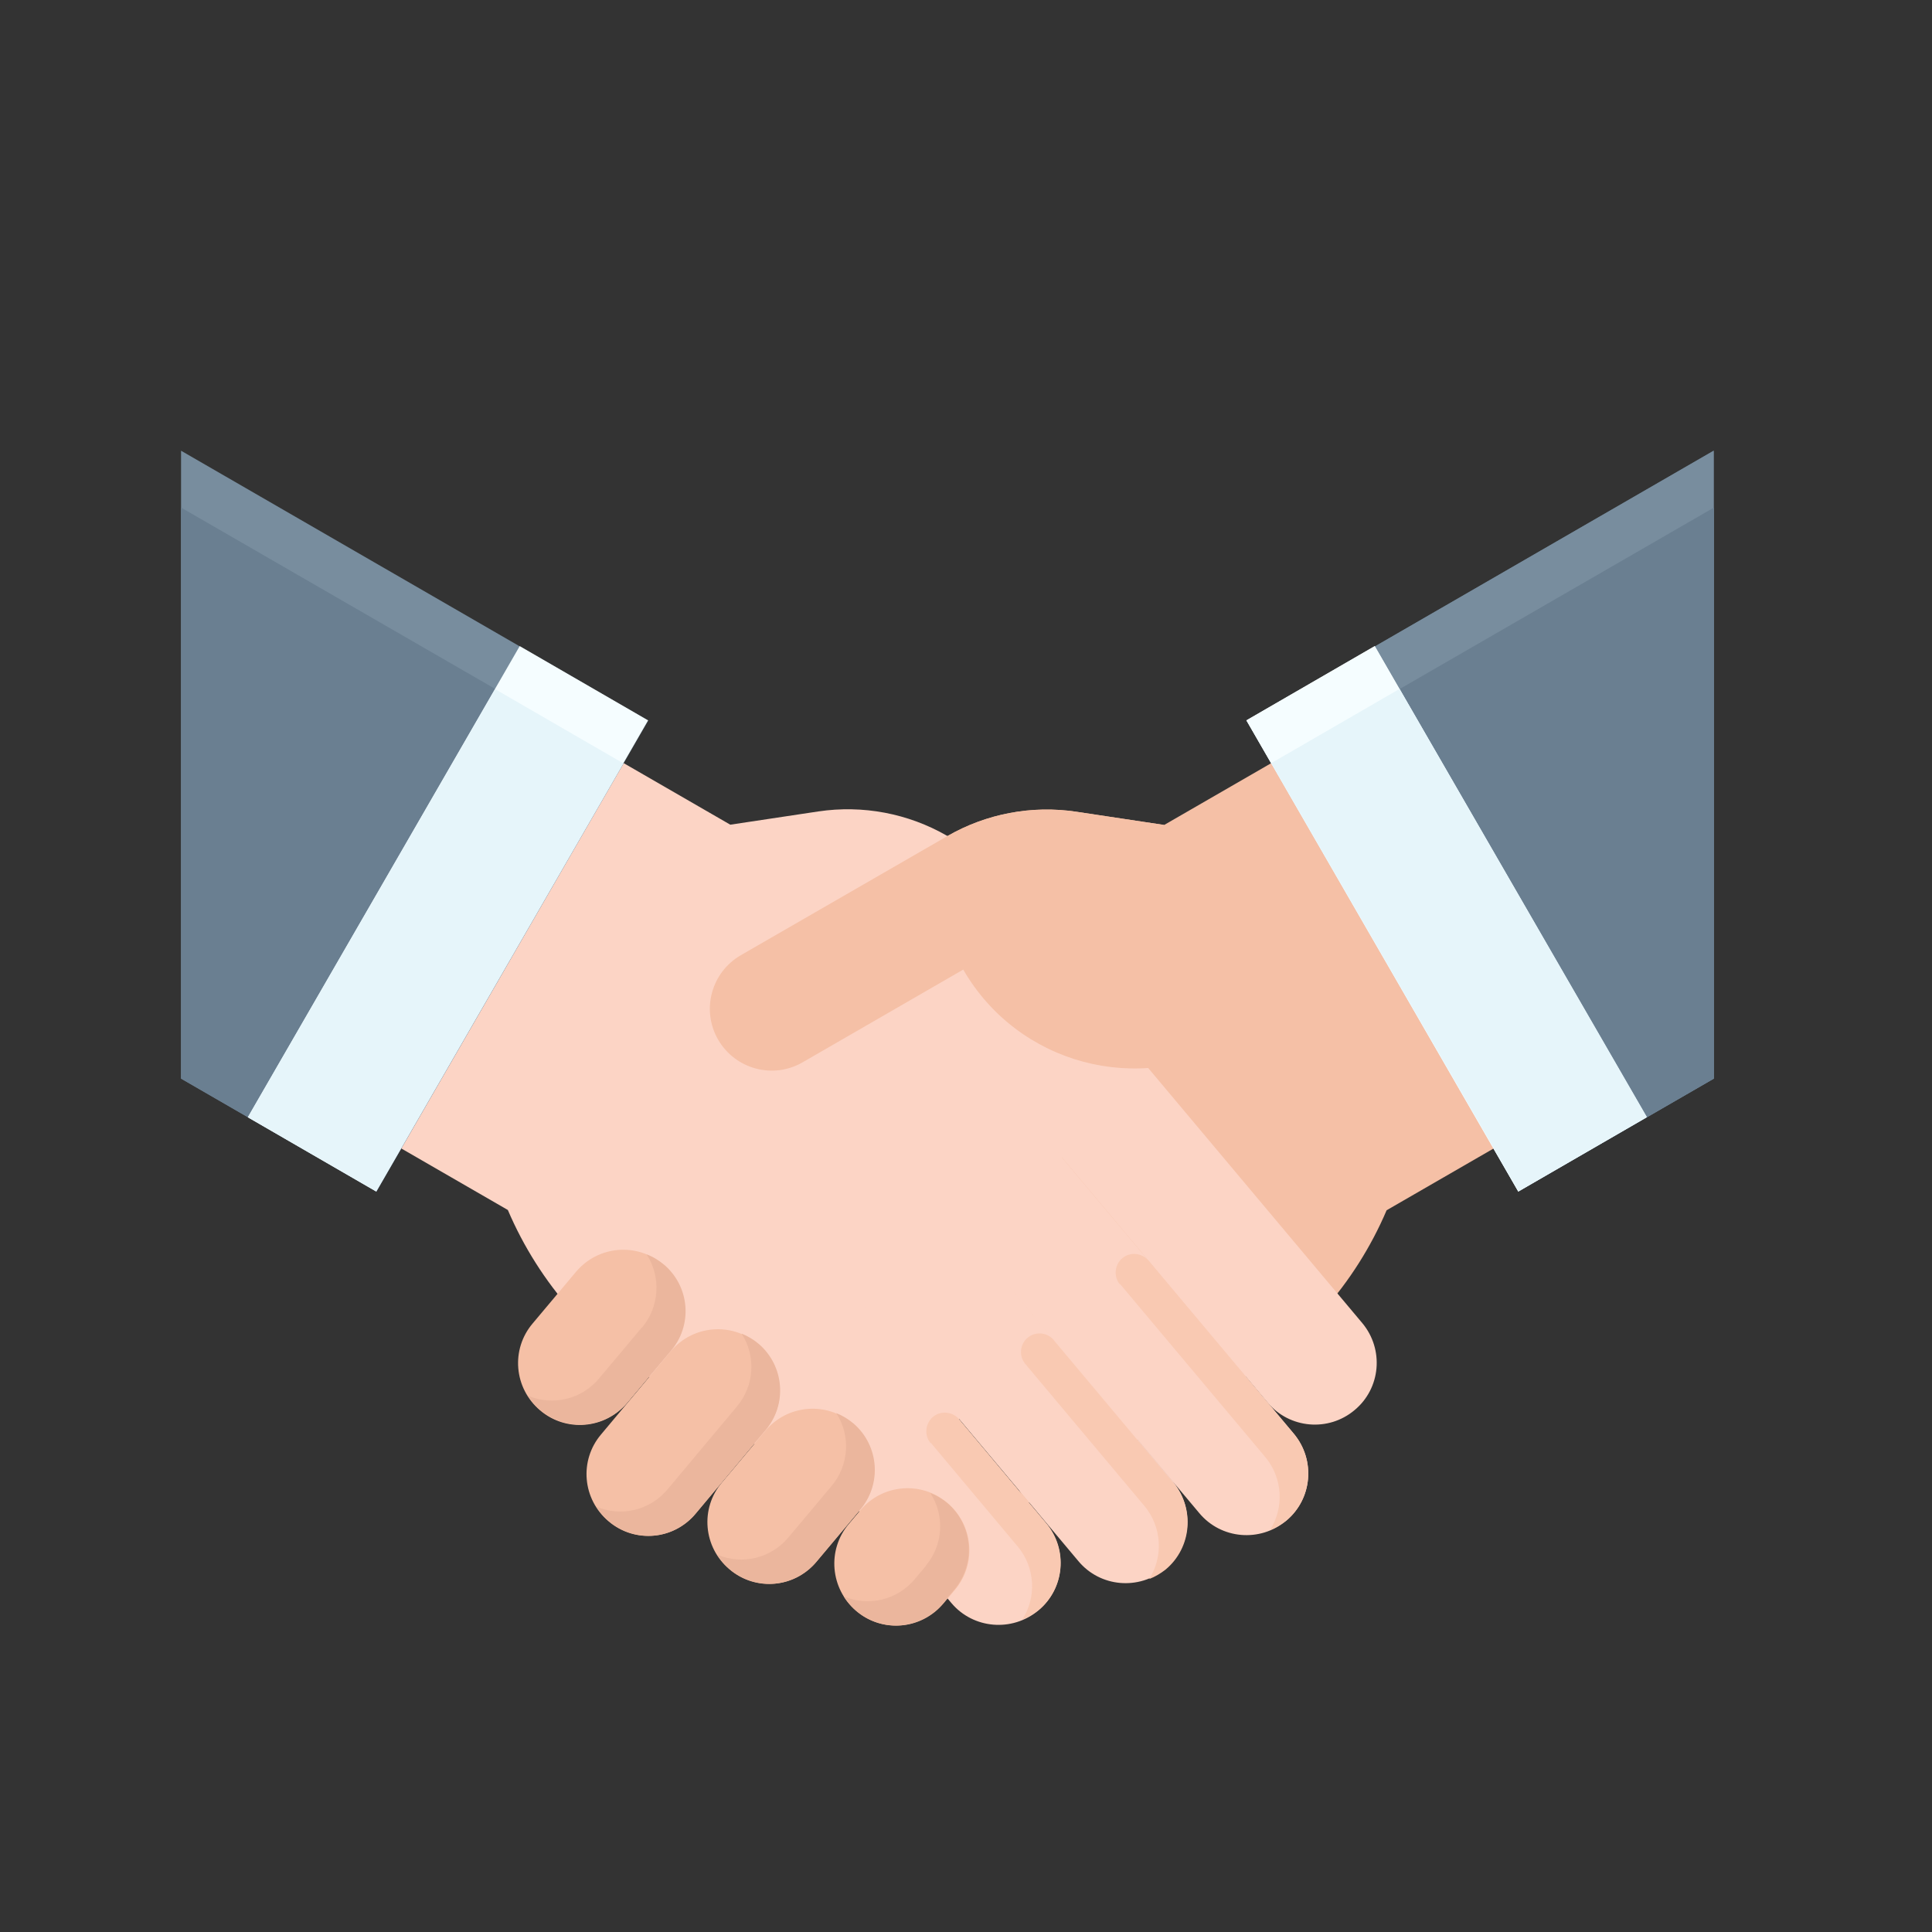 <?xml version="1.0" encoding="UTF-8"?><svg id="Layer_1" xmlns="http://www.w3.org/2000/svg" viewBox="0 0 70 70"><rect x="0" y="0" width="70" height="70" fill="#333333" stroke="none"/><defs><style>.cls-1{fill:#f9c9b2;}.cls-2{fill:#ebb69d;}.cls-3{fill:#e6f5fa;}.cls-4{fill:#f5fdff;}.cls-5{fill:#f5c0a6;}.cls-6{fill:#fcd4c5;}.cls-7{fill:#6a7f91;}.cls-8{fill:#788d9e;}</style></defs><path class="cls-7" d="m45.16,26.1l9.85,17.07,7.08-4.09v-22.75l-16.93,9.78Z"/><path class="cls-8" d="m45.16,26.1l9.85,17.07,7.08-4.09v-22.75l-16.93,9.78Z"/><path class="cls-7" d="m46.06,27.65l8.96,15.52,7.08-4.09v-20.69l-16.04,9.26Z"/><path class="cls-5" d="m37.18,54.49l7.42-4.28c2.52-1.45,4.5-3.69,5.64-6.36l3.88-2.24-8.06-13.96-3.88,2.24-3.19-.48c-1.61-.24-3.25.07-4.66.88l-7.13,4.12"/><path class="cls-6" d="m34.74,51.43l3.16,3.77c.8.95.67,2.36-.28,3.15,0,0,0,0,0,0-.95.79-2.36.67-3.15-.27l-3.01-3.59.92,1.07-8.34-5.36c-2.52-1.45-4.5-3.69-5.64-6.36l-3.88-2.24,8.06-13.96,3.88,2.24,3.19-.48c1.61-.24,3.25.07,4.66.88l7.13,4.12"/><path class="cls-6" d="m39.28,35.93l10.08,12.01c.79.95.67,2.36-.28,3.15-.95.8-2.36.67-3.15-.27l-10.08-12.01"/><path class="cls-6" d="m35.85,38.81l11.03,13.14c.79.95.67,2.36-.28,3.15-.95.79-2.36.67-3.15-.28l-11.03-13.14m0,0l10.08,12.01c.79.95.67,2.36-.28,3.15-.95.79-2.36.67-3.15-.28l-10.08-12.01"/><path class="cls-1" d="m40.58,46.54c-.24-.28-.2-.71.08-.95,0,0,0,0,0,0,.28-.24.71-.2.95.08l5.27,6.28c.79.95.67,2.36-.28,3.15-.18.14-.38.26-.59.34.53-.82.46-1.89-.16-2.64l-5.27-6.28Z"/><path class="cls-5" d="m19.3,47.95l1.57-1.87c.8-.95,2.21-1.07,3.15-.27h0c.95.8,1.07,2.21.27,3.15l-1.57,1.87c-.8.95-2.21,1.07-3.15.27h0c-.95-.8-1.07-2.21-.27-3.15Z"/><path class="cls-5" d="m21.78,51.97l2.52-3.01c.8-.95,2.21-1.07,3.15-.27h0c.95.8,1.07,2.21.27,3.15l-2.52,3.01c-.8.95-2.21,1.07-3.15.27h0c-.95-.8-1.07-2.21-.27-3.15Z"/><path class="cls-5" d="m26.16,53.71l1.57-1.87c.8-.95,2.21-1.07,3.15-.27h0c.95.8,1.07,2.21.27,3.15l-1.57,1.87c-.8.95-2.21,1.07-3.15.27h0c-.95-.8-1.07-2.21-.27-3.15Z"/><path class="cls-5" d="m30.75,55.22l.42-.5c.8-.95,2.21-1.07,3.15-.27.95.8,1.07,2.21.28,3.15l-.42.5c-.8.95-2.21,1.07-3.15.27-.95-.8-1.07-2.21-.28-3.15,0,0,0,0,0,0h0Zm11.43-25.33l-3.19-.48c-1.61-.24-3.25.07-4.66.88l-7.49,4.32c-1.07.62-1.44,1.99-.82,3.06.62,1.07,1.99,1.44,3.06.82l5.82-3.36c1.98,3.43,6.36,4.6,9.79,2.62,0,0,0,0,0,0"/><path class="cls-4" d="m45.16,26.1l4.65-2.69,9.85,17.07-4.65,2.69-9.85-17.07Z"/><path class="cls-8" d="m23.49,26.1l-9.85,17.07-7.08-4.09v-22.75l16.93,9.78Z"/><path class="cls-7" d="m6.56,39.08l7.08,4.09,8.96-15.52L6.56,18.39v20.69Z"/><path class="cls-4" d="m8.98,40.48l9.85-17.07,4.65,2.69-9.85,17.07-4.65-2.69Z"/><path class="cls-1" d="m38.18,48.55c-.24-.28-.66-.32-.95-.08,0,0,0,0,0,0-.28.24-.32.66-.08.95,0,0,0,0,0,0l4.32,5.15c.62.75.69,1.81.17,2.64.21-.08.41-.2.59-.34.95-.79,1.07-2.21.28-3.15,0,0,0,0,0,0l-4.32-5.15Zm-4.46,3.74c-.24-.28-.2-.71.08-.95,0,0,0,0,0,0,.28-.24.71-.2.95.08l3.16,3.77c.79.95.67,2.36-.28,3.15-.18.14-.38.26-.59.34.53-.82.46-1.89-.16-2.64l-3.16-3.77Z"/><path class="cls-2" d="m23.27,48.08l-1.57,1.87c-.63.75-1.67,1-2.57.62.12.2.27.37.44.52.95.8,2.36.67,3.16-.27,0,0,0,0,0,0l1.57-1.87c.8-.92.7-2.32-.23-3.12-.19-.16-.4-.29-.64-.38.53.82.46,1.89-.16,2.64Zm3.43,2.88l-2.52,3.01c-.63.75-1.67,1-2.57.62.64,1.04,2,1.37,3.04.73.21-.13.4-.29.56-.49l2.52-3.01c.8-.93.69-2.32-.23-3.12-.19-.16-.4-.29-.63-.38.53.82.46,1.89-.17,2.64Zm3.43,2.88l-1.57,1.87c-.63.75-1.67,1-2.57.62.64,1.04,2,1.37,3.04.73.21-.13.4-.29.56-.49l1.57-1.87c.8-.93.69-2.32-.23-3.12-.19-.16-.4-.29-.63-.38.53.82.46,1.89-.17,2.64Zm3.43,2.88l-.42.5c-.63.75-1.67,1-2.57.62.64,1.04,2,1.37,3.04.73.21-.13.4-.29.55-.48l.42-.5c.79-.95.67-2.36-.28-3.15-.18-.14-.37-.26-.59-.34.53.82.46,1.89-.17,2.63h0Z"/><path class="cls-3" d="m8.98,40.48l8.96-15.51,4.65,2.69-8.96,15.51-4.65-2.69Z"/><path class="cls-4" d="m45.16,26.1l4.65-2.69,9.85,17.07-4.65,2.69-9.85-17.07Z"/><path class="cls-3" d="m46.06,27.65l4.65-2.69,8.96,15.51-4.65,2.69-8.96-15.51Z"/></svg>